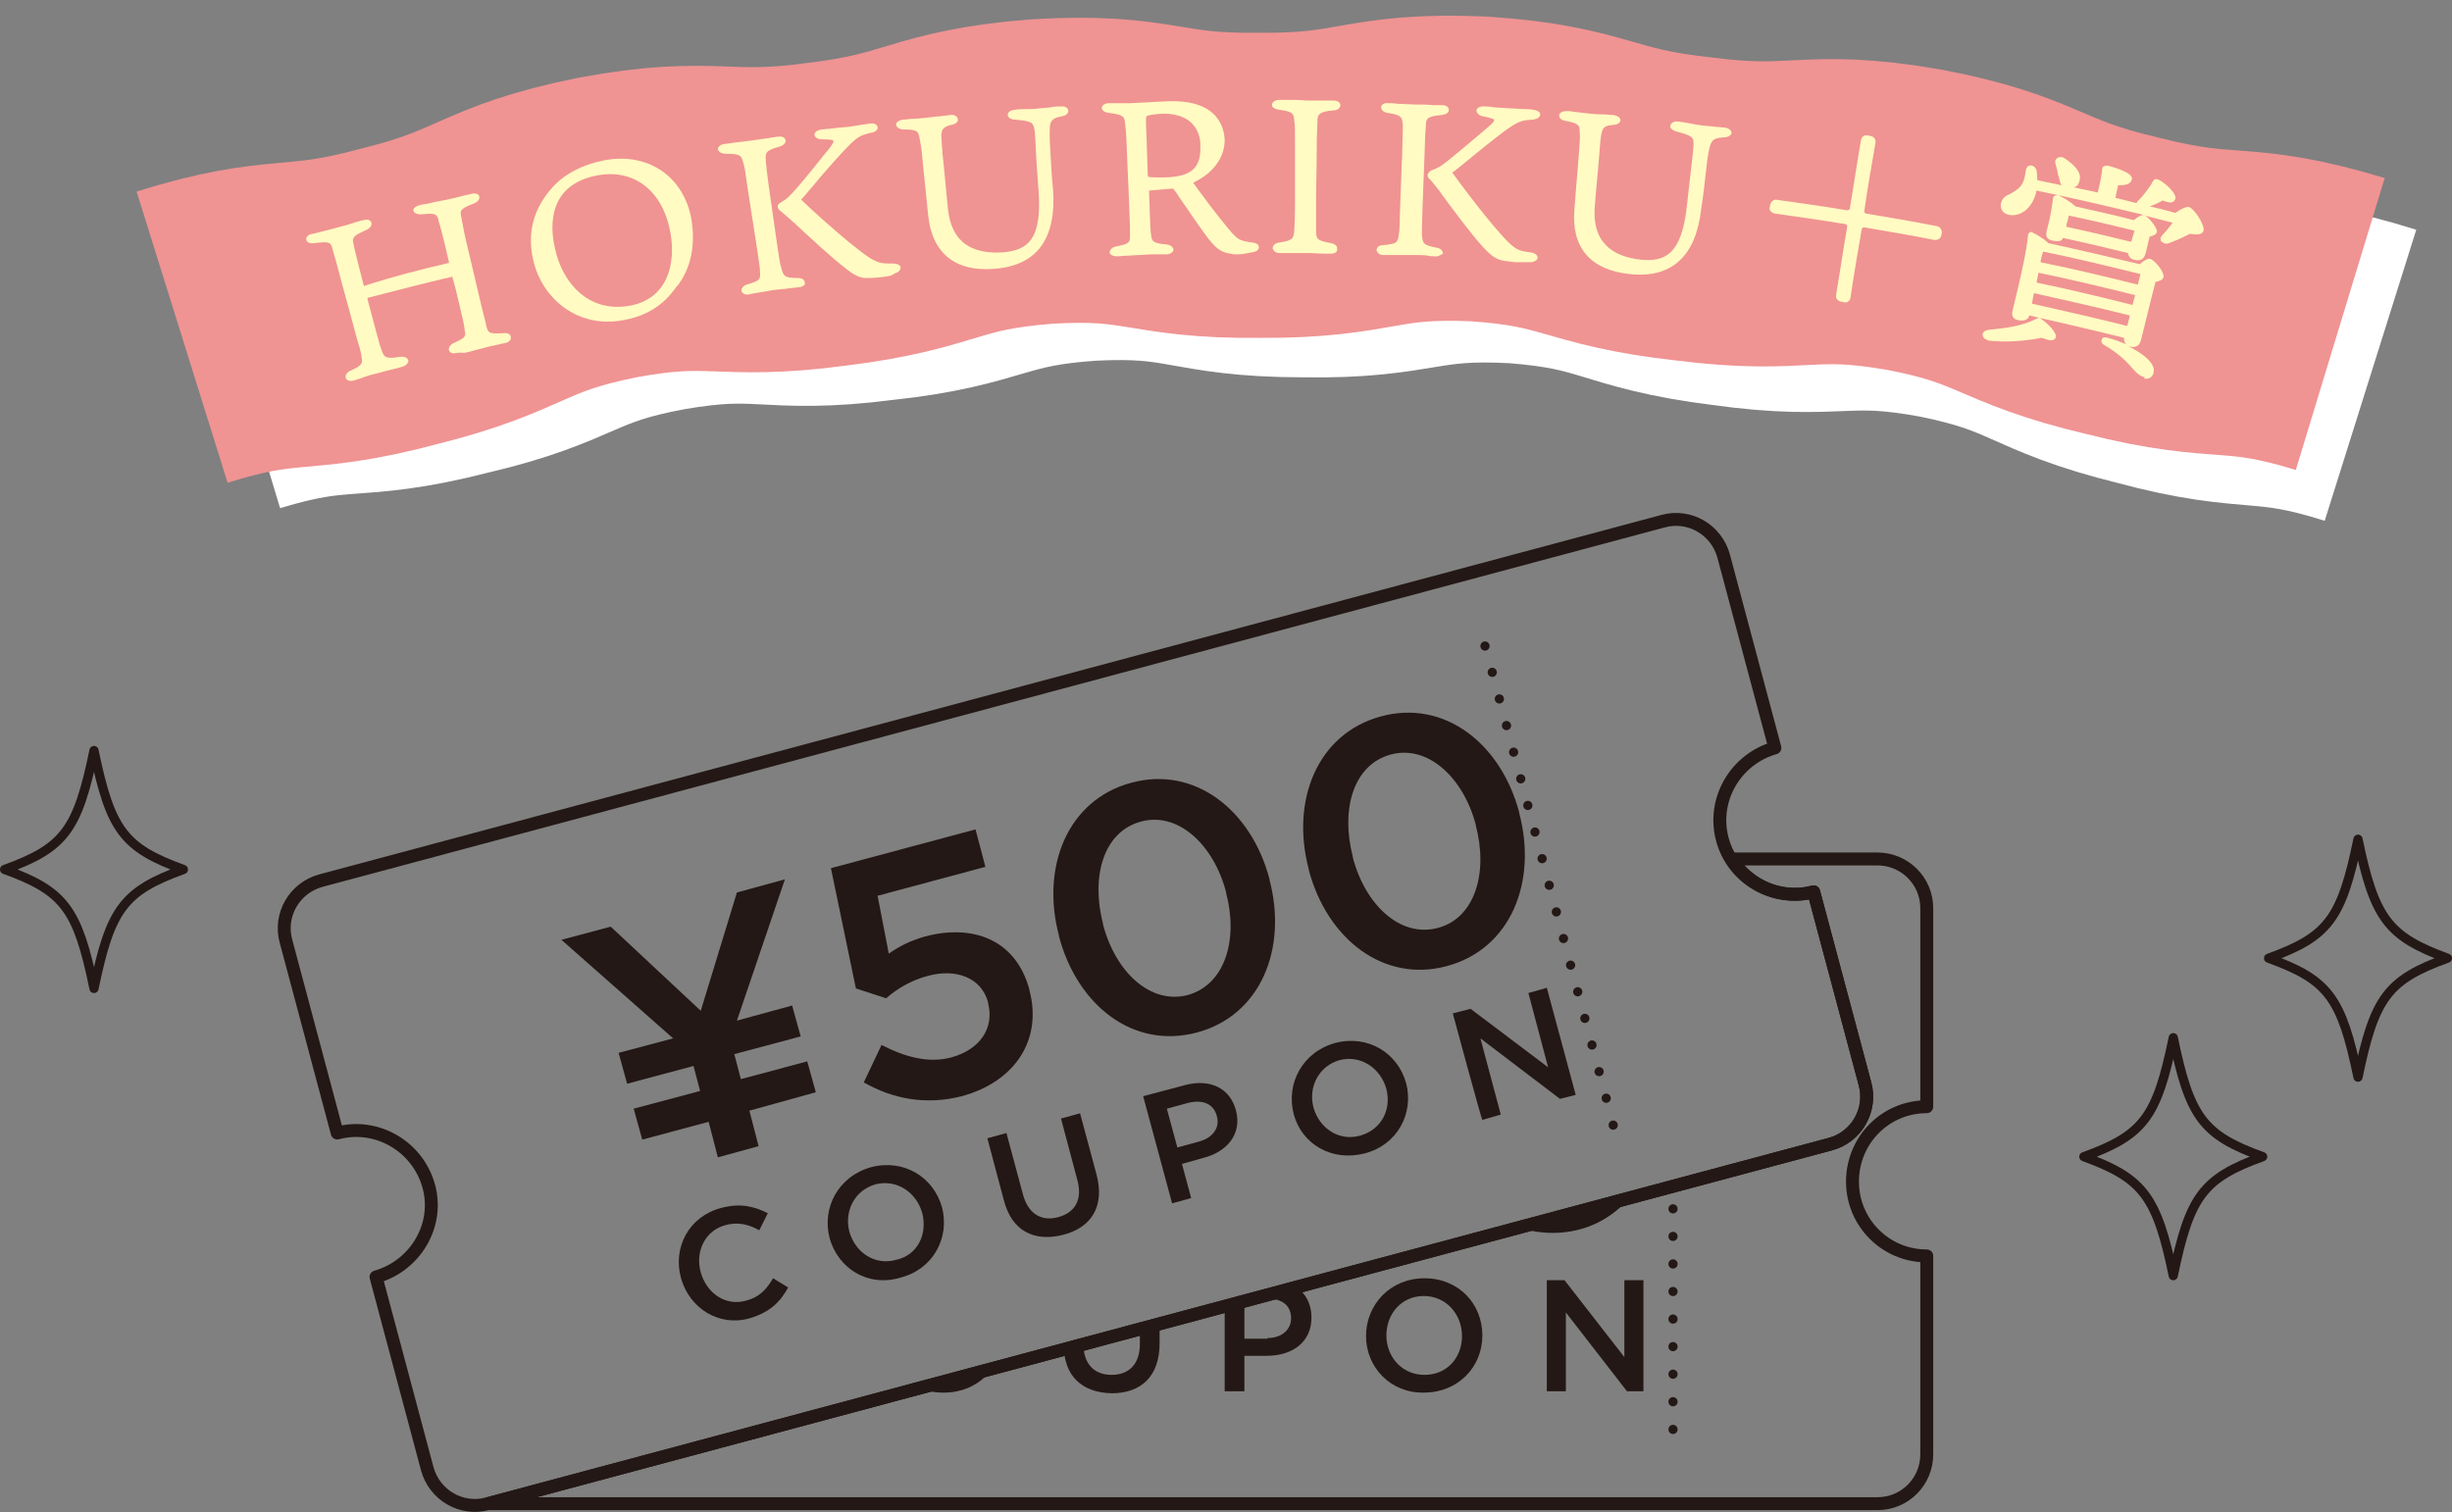 <?xml version="1.0" encoding="utf-8"?>
<!-- Generator: Adobe Illustrator 26.3.1, SVG Export Plug-In . SVG Version: 6.00 Build 0)  -->
<svg version="1.1" id="b" xmlns="http://www.w3.org/2000/svg" xmlns:xlink="http://www.w3.org/1999/xlink" x="0px" y="0px"
	 viewBox="0 0 373 230.1" style="enable-background:new 0 0 373 230.1;" xml:space="preserve">
<rect x="0" y="0" width="373" height="230.1" fill="#808080" stroke="none"/>
<style type="text/css">
	.st0{fill:none;stroke:#231815;stroke-width:1.964;stroke-linecap:round;stroke-linejoin:round;}
	.st1{fill:none;stroke:#231815;stroke-width:1.401;stroke-linecap:round;stroke-linejoin:round;}
	.st2{fill:none;stroke:#231815;stroke-width:1.401;stroke-linecap:round;stroke-linejoin:round;stroke-dasharray:0,0,0,4.193;}
	.st3{fill:#231815;}
	.st4{clip-path:url(#SVGID_00000144321239544700275500000018331294883549331348_);}
	.st5{fill:none;stroke:#FFFFFF;stroke-width:46.424;stroke-miterlimit:10;}
	.st6{fill:none;stroke:#F09393;stroke-width:46.424;stroke-miterlimit:10;}
	.st7{fill:#FFFBC2;}
</style>
<g id="c">
	<g>
		<g>
			<g>
				<path class="st0" d="M262,127.7c-1.6-6,2-12.2,8-13.9l-7.8-29.2c-1.1-4-5.2-6.4-9.2-5.3L48.8,134c-4,1.1-6.4,5.2-5.3,9.2
					l7.8,29.2c6-1.6,12.2,2,13.9,8s-2,12.2-8,13.9l7.8,29.2c1.1,4,5.2,6.4,9.2,5.3l204.2-54.7c4-1.1,6.4-5.2,5.3-9.2l-7.8-29.2
					C269.8,137.3,263.6,133.7,262,127.7z"/>
				<g>
					<line class="st1" x1="225.9" y1="98.3" x2="225.9" y2="98.3"/>
					<line class="st2" x1="227" y1="102.3" x2="244.9" y2="169.2"/>
					<line class="st1" x1="245.4" y1="171.2" x2="245.4" y2="171.2"/>
				</g>
				<g>
					<path class="st3" d="M94.1,160.2l8.3-2.2l-17-15l7.5-2l13.7,12.8l5.5-18l7.3-2l-7.3,21.5l8.4-2.3l1.3,4.7l-10.1,2.7l1,3.8
						l10.1-2.7l1.3,4.7L114,169l1.4,5.4l-6.2,1.7l-1.4-5.4l-10.1,2.7l-1.3-4.7l10.1-2.7l-1-3.8l-10.1,2.7L94.1,160.2z"/>
					<path class="st3" d="M131.4,164.7l2.7-5.7c3.7,1.9,7.2,2.8,10.6,1.9c4.4-1.2,6.6-4.5,5.6-8.3l0-0.1c-1-3.7-4.8-5.2-9.2-4
						c-2.6,0.7-4.7,2-6.3,3.4l-4.6-1.5l-3.8-18.3l22-5.9l1.5,5.7l-16.4,4.4l1.7,8.8c1.6-1.1,3.1-1.9,5.5-2.6
						c7.1-1.9,13.8,0.3,15.9,8.1l0,0.1c2,7.5-2.2,13.9-10.3,16.1C140.8,168.2,135.8,167.2,131.4,164.7L131.4,164.7z"/>
					<path class="st3" d="M161.1,142.5l0-0.1c-2.8-10.5,1.3-20.7,11-23.3c9.6-2.6,18.2,4.1,21,14.6l0,0.1c2.8,10.5-1.3,20.7-11,23.3
						S163.9,153,161.1,142.5z M186.5,135.8l0-0.1c-1.9-7.2-7.3-12.2-12.9-10.7c-5.7,1.5-7.7,8.3-5.8,15.6l0,0.1
						c1.9,7.2,7.2,12.2,12.9,10.7C186.4,149.8,188.4,142.9,186.5,135.8z"/>
					<path class="st3" d="M199.1,132.4l0-0.1c-2.8-10.5,1.3-20.7,11-23.3c9.6-2.6,18.2,4.1,21,14.6l0,0.1c2.8,10.5-1.3,20.7-11,23.3
						C210.5,149.6,201.9,142.9,199.1,132.4z M224.5,125.6l0-0.1c-1.9-7.2-7.3-12.2-12.9-10.7c-5.7,1.5-7.7,8.3-5.8,15.6l0,0.1
						c1.9,7.2,7.2,12.2,12.9,10.7S226.4,132.8,224.5,125.6z"/>
					<path class="st3" d="M103.6,194.5L103.6,194.5c-1.3-4.7,1.2-9.4,6.1-10.7c3-0.8,5.1-0.2,7.1,0.8l-1.3,2.6
						c-1.6-0.9-3.2-1.3-5.1-0.8c-3.1,0.8-4.7,4-3.8,7.2l0,0c0.9,3.2,3.8,5.2,6.9,4.3c2-0.5,3.1-1.7,4.1-3.4l2.3,1.4
						c-1.2,2.2-2.8,3.8-5.9,4.7C109.4,201.9,104.9,199.1,103.6,194.5z"/>
					<path class="st3" d="M126.2,188.4L126.2,188.4c-1.2-4.6,1.3-9.4,6.3-10.8c5-1.3,9.5,1.5,10.8,6.1l0,0c1.2,4.6-1.3,9.4-6.3,10.7
						C132,195.9,127.5,193,126.2,188.4z M140.3,184.6L140.3,184.6c-0.9-3.2-3.9-5.2-7.1-4.4c-3.2,0.9-4.8,4.1-4,7.2l0,0
						c0.9,3.2,3.9,5.2,7.1,4.3C139.6,191,141.1,187.8,140.3,184.6z"/>
					<path class="st3" d="M152.7,182.6l-2.5-9.4l2.9-0.8l2.5,9.3c0.8,3,2.8,4.2,5.4,3.5c2.5-0.7,3.7-2.6,2.9-5.6l-2.5-9.4l2.9-0.8
						l2.5,9.3c1.3,4.9-0.8,8.1-5.1,9.2C157.3,189,153.9,187.3,152.7,182.6z"/>
					<path class="st3" d="M173.9,166.8l6.4-1.7c3.8-1,6.8,0.5,7.7,3.8l0,0c1,3.7-1.4,6.4-5,7.3l-3.2,0.9l1.4,5.2l-2.9,0.8
						L173.9,166.8z M182.4,173.7c2.2-0.6,3.2-2.2,2.7-3.9l0,0c-0.5-1.9-2.2-2.5-4.3-2l-3.3,0.9l1.6,5.9L182.4,173.7z"/>
					<path class="st3" d="M196.8,169.5L196.8,169.5c-1.2-4.6,1.3-9.4,6.3-10.8c5-1.3,9.5,1.5,10.8,6.1l0,0c1.2,4.6-1.3,9.4-6.3,10.7
						S198,174.1,196.8,169.5z M210.9,165.7L210.9,165.7c-0.9-3.2-3.9-5.2-7.1-4.4c-3.2,0.9-4.8,4.1-4,7.2l0,0
						c0.9,3.2,3.9,5.2,7.1,4.3S211.7,168.9,210.9,165.7z"/>
					<path class="st3" d="M221,154.2l2.7-0.7l11.8,8.9l-3-11.3l2.8-0.8l4.4,16.3l-2.4,0.6l-12.1-9.2l3.1,11.6l-2.8,0.8
						C225.4,170.5,221,154.2,221,154.2z"/>
				</g>
			</g>
			<g>
				<g>
					<defs>
						<path id="SVGID_1_" d="M293.1,168.4v-30.2c0-4.2-3.4-7.5-7.5-7.5h-22.2c2.6,4.1,7.6,6.3,12.5,5l7.8,29.2
							c1.1,4-1.3,8.2-5.3,9.2L74.2,228.8l211.4,0c4.2,0,7.5-3.4,7.5-7.5v-30.2c-6.3,0-11.3-5.1-11.3-11.3
							C281.8,173.5,286.8,168.4,293.1,168.4L293.1,168.4z"/>
					</defs>
					<clipPath id="SVGID_00000077296720020282638520000011088754480357365667_">
						<use xlink:href="#SVGID_1_"  style="overflow:visible;"/>
					</clipPath>
					<g style="clip-path:url(#SVGID_00000077296720020282638520000011088754480357365667_);">
						<g>
							<path class="st1" d="M281.8,179.7c0-6.3,5.1-11.3,11.3-11.3v-30.2c0-4.2-3.4-7.5-7.5-7.5l-211.4,0c-4.2,0-7.5,3.4-7.5,7.5
								v30.2c6.3,0,11.3,5.1,11.3,11.3c0,6.3-5.1,11.3-11.3,11.3v30.2c0,4.2,3.4,7.5,7.5,7.5l211.4,0c4.2,0,7.5-3.4,7.5-7.5v-30.2
								C286.8,191.1,281.8,186,281.8,179.7L281.8,179.7z"/>
							<g>
								<line class="st1" x1="254.5" y1="142" x2="254.5" y2="142"/>
								<line class="st2" x1="254.5" y1="146.2" x2="254.5" y2="215.4"/>
								<line class="st1" x1="254.5" y1="217.5" x2="254.5" y2="217.5"/>
							</g>
							<g>
								<path class="st3" d="M111,167.7h8.6l-12.5-18.9h7.8l9.9,15.9l10-15.9h7.6l-12.6,18.9h8.7v4.8h-10.5v4h10.5v4.8h-10.5v5.5
									h-6.4v-5.5H111v-4.8h10.5v-4H111L111,167.7L111,167.7z"/>
								<path class="st3" d="M145.9,181.8l4.1-4.8c3,2.8,6.2,4.6,9.8,4.6c4.6,0,7.6-2.6,7.6-6.6v-0.1c0-3.9-3.3-6.3-7.9-6.3
									c-2.7,0-5.1,0.8-7,1.7l-4-2.7l1.1-18.6h22.8v5.9h-17l-0.6,8.9c1.8-0.7,3.5-1.1,6-1.1c7.4,0,13.3,3.9,13.3,12v0.1
									c0,7.8-5.7,12.9-14.1,12.9C154.1,187.6,149.5,185.2,145.9,181.8z"/>
								<path class="st3" d="M180.3,168v-0.1c0-10.9,6.6-19.7,16.6-19.7c9.9,0,16.5,8.7,16.5,19.6v0.1c0,10.9-6.6,19.7-16.6,19.7
									S180.3,178.9,180.3,168z M206.6,168v-0.1c0-7.5-3.9-13.6-9.7-13.6s-9.6,6-9.6,13.5v0.1c0,7.5,3.8,13.6,9.7,13.6
									C202.9,181.5,206.6,175.4,206.6,168z"/>
								<path class="st3" d="M219.7,168v-0.1c0-10.9,6.6-19.7,16.6-19.7c9.9,0,16.5,8.7,16.5,19.6v0.1c0,10.9-6.6,19.7-16.6,19.7
									S219.7,178.9,219.7,168z M245.9,168v-0.1c0-7.5-3.9-13.6-9.7-13.6c-5.9,0-9.6,6-9.6,13.5v0.1c0,7.5,3.8,13.6,9.7,13.6
									S245.9,175.4,245.9,168z"/>
								<path class="st3" d="M111.4,203.3L111.4,203.3c0-4.9,3.6-8.8,8.7-8.8c3.1,0,5,1.1,6.6,2.6l-1.9,2.2
									c-1.4-1.3-2.8-2.1-4.7-2.1c-3.2,0-5.6,2.7-5.6,6v0c0,3.3,2.3,6,5.6,6c2.1,0,3.4-0.8,4.9-2.2l1.9,1.9c-1.8,1.8-3.7,3-6.9,3
									C115.1,212,111.4,208.1,111.4,203.3L111.4,203.3z"/>
								<path class="st3" d="M134.8,203.3L134.8,203.3c0-4.8,3.7-8.8,8.9-8.8c5.2,0,8.8,3.9,8.8,8.7v0c0,4.8-3.7,8.7-8.9,8.7
									C138.4,212,134.8,208,134.8,203.3z M149.3,203.3L149.3,203.3c0-3.3-2.4-6.1-5.8-6.1s-5.7,2.7-5.7,6v0c0,3.3,2.4,6,5.8,6
									C147,209.2,149.3,206.6,149.3,203.3z"/>
								<path class="st3" d="M161.8,204.5v-9.7h3v9.6c0,3.1,1.6,4.8,4.3,4.8c2.6,0,4.3-1.6,4.3-4.7v-9.7h3v9.6c0,5-2.8,7.6-7.3,7.6
									C164.6,211.9,161.8,209.4,161.8,204.5z"/>
								<path class="st3" d="M186.4,194.8h6.7c4,0,6.4,2.2,6.4,5.7v0c0,3.8-3,5.8-6.8,5.8h-3.4v5.4h-3V194.8z M192.8,203.6
									c2.2,0,3.6-1.3,3.6-3v0c0-2-1.4-3-3.6-3h-3.5v6.1H192.8z"/>
								<path class="st3" d="M207.8,203.3L207.8,203.3c0-4.8,3.7-8.8,8.9-8.8s8.8,3.9,8.8,8.7v0c0,4.8-3.7,8.7-8.9,8.7
									C211.5,212,207.8,208,207.8,203.3z M222.4,203.3L222.4,203.3c0-3.3-2.4-6.1-5.8-6.1s-5.7,2.7-5.7,6v0c0,3.3,2.4,6,5.8,6
									S222.4,206.6,222.4,203.3z"/>
								<path class="st3" d="M235.2,194.8h2.8l9.1,11.7v-11.7h2.9v16.9h-2.5l-9.3-12v12h-2.9V194.8z"/>
							</g>
						</g>
					</g>
				</g>
				<path class="st0" d="M293.1,168.4v-30.2c0-4.2-3.4-7.5-7.5-7.5h-22.2c2.6,4.1,7.6,6.3,12.5,5l7.8,29.2c1.1,4-1.3,8.2-5.3,9.2
					L74.2,228.8l211.4,0c4.2,0,7.5-3.4,7.5-7.5v-30.2c-6.3,0-11.3-5.1-11.3-11.3C281.8,173.5,286.8,168.4,293.1,168.4L293.1,168.4z"
					/>
			</g>
		</g>
		<g>
			<path class="st1" d="M344.2,176c-9.1,3.3-11.1,6-13.6,18.1C328.1,182,326,179.3,317,176c9.1-3.3,11.1-6,13.6-18.1
				C333.1,170,335.1,172.7,344.2,176z"/>
			<path class="st1" d="M27.9,132.3c-9.1,3.3-11.1,6-13.6,18.1c-2.5-12.1-4.5-14.8-13.6-18.1c9.1-3.3,11.1-6,13.6-18.1
				C16.8,126.3,18.8,129,27.9,132.3z"/>
			<path class="st1" d="M372.3,145.8c-9.1,3.3-11.1,6-13.6,18.1c-2.5-12.1-4.5-14.8-13.6-18.1c9.1-3.3,11.1-6,13.6-18.1
				C361.2,139.8,363.3,142.5,372.3,145.8z"/>
		</g>
	</g>
	<g>
		<g>
			<path class="st5" d="M35.9,55.1c15.9-4.8,16.8-1.6,32.7-5.7c16-3.7,15.3-7,31.5-10c16.3-2.8,16.8,0.5,33-1.6
				c16.2-1.7,16-5,32.4-6.1c16.4-0.8,16.5,2.5,32.8,2.5c16.3,0.3,16.4-3,32.9-2.1c16.4,1.3,16.1,4.5,32.3,6.5c16.2,2.3,16.7-1,33,2
				c16.2,3.3,15.5,6.5,31.4,10.4c15.9,4.3,16.8,1.1,32.7,6.1"/>
			<path class="st6" d="M27.7,51.3c16-5,17-1.9,33-6.2c16.1-4,15.4-7.2,31.8-10.5c16.4-3,17,0.2,33.3-2c16.4-2,16.1-5.2,32.7-6.5
				c16.6-1,16.7,2.3,33.2,2.1c16.5,0.1,16.6-3.2,33.2-2.5c16.6,1.1,16.3,4.3,32.8,6.1c16.4,2.1,16.9-1.2,33.3,1.6
				c16.4,3.1,15.7,6.3,31.9,10.1c16.1,4.1,17,0.9,33.1,5.8"/>
		</g>
		<g>
			<path class="st7" d="M69.4,53.7c-0.6,0.2-1-0.1-1.1-0.4c-0.1-0.3,0.1-0.8,0.7-1.1c1.8-0.8,1.9-1,1.7-1.9c-0.1-0.8-0.2-1.4-0.6-3
				c-0.4-1.7-0.8-3.5-1.3-5.2c-4.3,1-8.5,2.1-12.8,3.2c-0.1,0-0.1,0.1-0.1,0.2c0.4,1.6,0.9,3.3,1.3,4.9c0.5,1.9,0.7,2.5,0.9,3
				c0.3,0.8,0.4,1.3,2.7,0.9c0.8-0.1,1.2,0.2,1.3,0.5c0.1,0.3-0.2,0.8-0.9,1c-0.3,0.1-0.7,0.2-1.1,0.3c-0.8,0.2-1.7,0.4-2.7,0.7
				c-0.9,0.2-1.9,0.5-2.6,0.8c-0.5,0.1-0.8,0.3-1,0.3c-0.7,0.2-1.1-0.1-1.2-0.4c-0.1-0.4,0.1-0.8,0.7-1.1c1.8-0.8,1.9-1.1,1.7-2.1
				l0-0.1c-0.1-0.7-0.3-1.3-0.8-3c-0.9-3.5-1.9-6.9-2.8-10.4c-0.5-1.9-0.8-2.7-0.9-3.2c-0.2-0.7-0.5-0.9-2.7-0.6
				c-0.7,0.1-1.2-0.2-1.2-0.5c-0.1-0.3,0.2-0.8,0.8-0.9c0.2,0,0.5-0.1,0.9-0.2c0.7-0.2,1.7-0.4,2.7-0.7c1.2-0.3,2.3-0.6,3.1-0.9
				c0.5-0.1,0.9-0.3,1.2-0.3c0.7-0.2,1.1,0,1.2,0.4c0.1,0.3-0.1,0.8-0.8,1.1c-1.8,0.8-2.1,1.1-2,1.8c0.1,0.6,0.3,1.3,0.7,3
				c0.3,1.2,0.6,2.3,0.9,3.5c0,0.2,0.1,0.2,0.1,0.2C59.7,42.1,64,41,68.3,40c0,0,0-0.1,0-0.1l-0.8-3.4c-0.5-1.9-0.6-2.4-0.8-2.9
				l0-0.2c-0.3-0.8-0.4-1-2.4-0.8c-0.8,0.1-1.3-0.2-1.4-0.5c-0.1-0.3,0.2-0.7,1-0.9c0.3-0.1,0.6-0.1,1.1-0.2
				c0.8-0.2,1.7-0.4,2.9-0.6c0.9-0.2,1.8-0.4,2.5-0.6c0.5-0.1,0.9-0.2,1.3-0.3c0.7-0.2,1.2,0.1,1.2,0.4c0.1,0.3-0.1,0.8-0.9,1.1
				c-1.9,0.7-2,1.1-1.9,1.6c0.1,0.6,0.2,1.2,0.6,3.2c0.8,3.5,1.7,7.1,2.5,10.6c0.5,2.1,0.7,2.7,0.8,3.3c0.3,1,0.4,1.1,2.5,1
				c0.8-0.1,1.2,0.2,1.2,0.6c0.1,0.3-0.2,0.8-0.9,0.9c-0.4,0.1-0.8,0.2-1.3,0.3c-0.6,0.1-1.4,0.3-2.5,0.6c-0.9,0.2-1.7,0.5-2.4,0.6
				C70.1,53.6,69.7,53.7,69.4,53.7L69.4,53.7z"/>
			<path class="st7" d="M94.9,48.7c-7.3,1.4-12.6-3.6-13.8-9.2c-0.9-4,0-7.5,2.6-10.6c1.9-2.3,4.7-3.8,8.2-4.5
				c6.7-1.3,12.2,2.5,13.3,9.1c0.6,3.8-0.1,7.2-2,9.8c-0.1,0.1-0.1,0.2-0.2,0.2C102,44.9,99.9,47.8,94.9,48.7z M90.8,26.7
				c-7.3,1.4-7.2,7.5-6.4,11c1.1,5.3,5.1,10,11.5,8.8c5.7-1.1,6.9-6.4,6.1-11C100.9,29.1,96.5,25.6,90.8,26.7L90.8,26.7z"/>
			<path class="st7" d="M133.8,42.2c-0.9,0.1-1.7,0.1-2.1,0.1c-0.9,0-1.9-0.5-3.1-1.5c-2.1-1.6-5.1-4.4-7.8-6.9
				c-0.3-0.2-0.5-0.5-0.8-0.7c-0.6-0.5-1.1-1-1.4-1.2c-0.1-0.1-0.3-0.3-0.3-0.6c0-0.2,0.2-0.5,0.5-0.6c0.1-0.1,0.2-0.1,0.3-0.2
				c0.3-0.2,0.4-0.2,0.9-0.7c1-0.9,3.5-4,5.4-6.4c0.7-0.8,1.4-1.7,1.4-2c0-0.2-0.3-0.3-1.8-0.3c-0.7,0-1.1-0.4-1.1-0.7
				c0-0.3,0.3-0.7,1.1-0.8c0.3,0,0.7-0.1,1.1-0.1c0.7-0.1,1.7-0.2,3-0.3c0.7-0.1,1.3-0.2,1.9-0.3c0.5-0.1,0.9-0.1,1.3-0.2
				c0.8-0.1,1.1,0.2,1.2,0.5c0.1,0.3-0.2,0.8-1,0.9c-1.7,0.4-2.1,0.6-4,2.6c-1.6,1.7-3.7,4.1-5,5.7c-0.9,1-1.4,1.7-1.6,1.8
				c0,0.1,0,0.1,0.1,0.2l0.1,0.1c0.3,0.3,6.9,6.5,10.3,8.7c1.4,0.8,1.8,0.8,3.4,0.8c0.8,0,1.2,0.3,1.2,0.6c0,0.3-0.2,0.7-0.9,0.9
				C135.7,42,134.8,42.1,133.8,42.2L133.8,42.2z M121.6,43.7c-0.3,0-0.6,0.1-1,0.1c-0.7,0.1-1.5,0.2-2.7,0.3
				c-0.8,0.1-1.6,0.3-2.4,0.4c-0.6,0.1-1.2,0.2-1.6,0.3c-0.6,0.1-1-0.2-1.1-0.5c-0.1-0.3,0.2-0.8,0.8-1c2.1-0.6,2.1-0.8,2-2.1
				c0-0.6-0.1-1-0.6-4.4c-0.4-2.6-0.8-5.1-1.2-7.7c-0.5-3.4-0.5-3.6-0.7-4.2c-0.3-1.2-0.4-1.5-2.6-1.5c-0.8,0-1.2-0.3-1.3-0.7
				c0-0.3,0.3-0.7,1-0.8c0.3,0,0.8-0.1,1.5-0.2c0.8-0.1,1.8-0.2,2.5-0.3c0.9-0.1,1.9-0.3,2.8-0.4c0.6-0.1,1.1-0.2,1.4-0.2
				c0.7-0.1,1,0.2,1.1,0.5c0.1,0.3-0.2,0.8-0.9,1c-2.2,0.6-2.2,1-2.1,2.1l0,0.2c0.1,0.7,0.1,1.3,0.5,4.1c0.4,2.6,0.7,5.1,1.1,7.7
				c0.5,3.3,0.5,3.5,0.7,4.2c0.4,1.4,0.4,1.7,2.6,1.7c0.7,0,1,0.3,1,0.7C122.6,43.2,122.3,43.6,121.6,43.7z"/>
			<path class="st7" d="M151.3,40.9c-5.9,0.5-9.5-2.3-10.1-8.1c-0.3-2.9-0.6-5.8-0.9-8.8c-0.1-1.4-0.3-2.4-0.4-2.9
				c-0.2-1.1-0.3-1.4-2.4-1.4c-0.8,0-1.1-0.4-1.2-0.7c0-0.3,0.3-0.7,1.1-0.8c0.1,0,0.5,0,0.9-0.1c0.8,0,1.8-0.1,2.8-0.2
				c0.8-0.1,1.4-0.2,1.9-0.2c0.5-0.1,1-0.1,1.5-0.2c0.7-0.1,1.1,0.2,1.2,0.6c0.1,0.3-0.2,0.8-1,0.9c-1.2,0.3-1.5,0.7-1.5,1.7
				c0,0.5,0.1,1.5,0.2,2.9c0.3,2.7,0.5,5.4,0.8,8.1c0.6,6.1,4.8,6.9,8.3,6.7c3.8-0.3,6-1.9,5.5-9.2c-0.2-2.7-0.4-5.3-0.5-8
				c-0.1-1.9-0.3-2.4-0.8-2.6c-0.5-0.2-1.1-0.3-2.3-0.4c-0.7,0-1.1-0.4-1.1-0.7c0-0.4,0.3-0.7,1.1-0.8c0.7-0.1,1.3-0.1,1.8-0.1
				c0.5,0,1.1,0,1.8-0.1c0.9-0.1,1.5-0.1,2-0.2c0.5-0.1,0.9-0.1,1.3-0.1c0.8-0.1,1.2,0.3,1.2,0.6c0.1,0.3-0.2,0.8-1,0.9
				c-1.5,0.3-1.7,0.7-1.8,1.7c0,0.4-0.1,1,0.1,4c0.1,1.8,0.2,3.7,0.4,5.5C160.7,36.4,157.7,40.4,151.3,40.9L151.3,40.9z"/>
			<path class="st7" d="M188.3,38.7c-0.5,0-0.8,0-1.1-0.1c-1.3-0.2-2.2-0.5-4.2-3.4c-1.1-1.5-2.1-3-3.2-4.6
				c-0.4-0.5-0.7-1.1-1.1-1.6c-0.2-0.3-0.3-0.3-0.4-0.3c-1.2,0.1-2.5,0.2-3.5,0.3c0,1.2,0.1,2.3,0.1,3.5c0.1,1.7,0.1,2.8,0.2,3.2
				c0.1,1,0.2,1.3,2.4,1.5c0.7,0.1,1,0.5,1,0.8c0,0.3-0.4,0.7-1.1,0.7c-0.4,0-0.9,0-1.4,0c-0.7,0-1.4,0-2.4,0.1
				c-0.8,0-1.5,0.1-2.1,0.1c-0.5,0-1,0.1-1.5,0.1c-0.8,0-1.2-0.3-1.2-0.6c0-0.3,0.3-0.8,1-0.9c2.1-0.4,2.1-0.7,2.1-1.6
				c0-0.9,0-1.8-0.1-3.8c-0.1-3.3-0.3-6.5-0.4-9.8c-0.1-2.5-0.2-3.1-0.3-3.9c-0.1-0.7-0.5-1-2.3-1.2c-0.8-0.1-1.2-0.4-1.2-0.8
				c0-0.3,0.4-0.7,1.1-0.7c0.3,0,0.9,0,1.4,0c0.6,0,1.2,0,1.7,0c0.8,0,1.5-0.1,2.3-0.1c1-0.1,2.2-0.1,3.7-0.2
				c7.6-0.2,8.4,4.1,8.5,5.9c0,2.7-1.8,5.1-4.8,6.5c1.6,2.2,3.3,4.5,5.2,6.8c0.9,1.1,1.5,1.8,2.3,2c0.6,0.2,1,0.2,1.5,0.3
				c0.8,0.1,1,0.4,1,0.7c0,0.4-0.3,0.7-1.1,0.8C189.5,38.6,188.8,38.7,188.3,38.7z M176.8,17.3c-1.7,0.1-2.3,0.3-2.4,0.4
				c-0.1,0.2-0.1,0.8,0,2.9l0.2,6.1c0,0.1,0,0.1,0.1,0.2c0.2,0.1,1,0.1,2.4,0.1c3.4-0.1,5.6-0.9,5.5-4.6
				C182.7,20.9,182.1,17.2,176.8,17.3L176.8,17.3z"/>
			<path class="st7" d="M202.4,38.6c-0.3,0-0.6,0-1,0c-0.7,0-1.6-0.1-2.7-0.1c-0.8,0-1.7,0-2.5,0c-0.6,0-1.2,0-1.6,0
				c-0.6,0-0.9-0.4-1-0.7c0-0.4,0.3-0.8,1-0.9c2.2-0.3,2.2-0.7,2.3-2c0-0.7,0.1-1.2,0.1-4.3c0-2.6,0-5.2,0-7.8c0-3.5,0-3.6-0.1-4.3
				c-0.1-1.2-0.1-1.5-2.3-1.8c-0.8-0.1-1.2-0.5-1.1-0.8c0-0.3,0.4-0.7,1.1-0.7c0.3,0,0.8,0,1.5,0c0.8,0,1.8,0,2.6,0.1
				c0.9,0,2,0,2.8,0c0.6,0,1.1,0,1.4,0c0.7,0,1,0.4,1,0.7c0,0.3-0.3,0.8-1.1,0.8c-2.3,0.2-2.4,0.7-2.4,1.8l0,0.2
				c0,0.7-0.1,1.3-0.1,4.2c0,2.6-0.1,5.2-0.1,7.8c0,2.9,0,3.5,0,4.1l0,0.1c0,1.4,0.1,1.6,2.3,2c0.6,0.1,1,0.5,0.9,0.9
				C203.5,38.3,203.1,38.6,202.4,38.6L202.4,38.6z"/>
			<path class="st7" d="M230.5,39.9c-0.9-0.1-1.7-0.2-2.1-0.3c-0.9-0.2-1.8-0.9-2.8-2c-1.8-2-4.2-5.2-6.4-8.2
				c-0.2-0.3-0.4-0.6-0.6-0.8c-0.5-0.6-0.9-1.2-1.2-1.4c-0.1-0.1-0.3-0.4-0.2-0.7c0.1-0.2,0.2-0.4,0.6-0.6c0.1,0,0.2-0.1,0.3-0.1
				c0.3-0.1,0.4-0.2,1-0.5c1.1-0.7,4.1-3.3,6.5-5.3c0.8-0.7,1.7-1.4,1.7-1.7c0-0.2-0.3-0.3-1.7-0.6c-0.7-0.1-1-0.6-1-0.9
				c0-0.3,0.5-0.7,1.3-0.6c0.3,0,0.7,0,1.1,0.1c0.7,0.1,1.7,0.1,3,0.2c0.7,0,1.3,0.1,1.9,0.1c0.5,0,0.9,0,1.3,0.1
				c0.8,0.1,1.1,0.4,1.1,0.7c0,0.4-0.4,0.7-1.1,0.8c-1.7,0.1-2.2,0.2-4.4,1.8c-1.9,1.4-4.3,3.4-5.9,4.7c-1,0.8-1.7,1.4-1.9,1.5
				c-0.1,0.1-0.1,0.1,0,0.2l0.1,0.1c0.2,0.3,5.6,7.7,8.5,10.5c1.2,1.1,1.7,1.2,3.2,1.4c0.8,0.1,1.1,0.5,1.1,0.8c0,0.3-0.3,0.6-1,0.7
				C232.3,39.9,231.4,39.9,230.5,39.9z M218.2,39c-0.3,0-0.6,0-1-0.1c-0.7-0.1-1.5-0.1-2.7-0.1c-0.8,0-1.7,0-2.5,0
				c-0.6,0-1.2,0-1.6,0c-0.6,0-0.9-0.4-1-0.7c0-0.4,0.3-0.8,1-0.8c2.2-0.2,2.2-0.4,2.4-1.7c0.1-0.6,0.1-0.9,0.2-4.4
				c0.1-2.6,0.2-5.2,0.3-7.8c0.1-3.4,0.1-3.7,0.1-4.3c-0.1-1.2-0.1-1.6-2.2-1.9c-0.8-0.1-1.1-0.5-1.1-0.9c0-0.3,0.4-0.7,1.1-0.6
				c0.3,0,0.8,0,1.5,0.1c0.8,0,1.8,0.1,2.5,0.1c0.9,0,2,0,2.8,0.1c0.6,0,1.1,0,1.4,0c0.7,0,1,0.4,1,0.7c0,0.4-0.3,0.7-1.1,0.8
				c-2.3,0.2-2.4,0.6-2.4,1.7l0,0.2c-0.1,0.7-0.1,1.3-0.2,4.2c-0.1,2.6-0.2,5.2-0.3,7.8c-0.1,3.3-0.1,3.5-0.1,4.2
				c0.1,1.4,0.1,1.7,2.3,2.1c0.6,0.1,0.9,0.5,0.9,0.9C219.2,38.7,218.9,39.1,218.2,39L218.2,39z"/>
			<path class="st7" d="M247.9,41.7c-5.9-0.6-8.9-4-8.4-9.8c0.2-2.9,0.5-5.9,0.7-8.8c0.1-1.4,0.2-2.4,0.1-2.9c0-1.1,0-1.4-2.1-1.8
				c-0.8-0.1-1.1-0.6-1-0.9c0-0.3,0.4-0.6,1.2-0.6c0.1,0,0.5,0,0.9,0.1c0.8,0.1,1.8,0.2,2.7,0.3c0.8,0.1,1.4,0.1,1.9,0.1
				c0.5,0,1,0.1,1.5,0.1c0.7,0.1,1.1,0.4,1.1,0.8c0,0.3-0.4,0.7-1.1,0.7c-1.3,0.1-1.6,0.4-1.8,1.4c-0.1,0.4-0.2,1.5-0.3,2.9
				c-0.2,2.7-0.5,5.4-0.7,8.1c-0.5,6.1,3.5,7.7,6.9,8.1c3.8,0.4,6.3-0.8,7.1-8.1c0.3-2.6,0.6-5.3,0.9-7.9c0.2-1.9,0.2-2.4-0.3-2.7
				c-0.4-0.3-1.1-0.5-2.2-0.8c-0.7-0.2-1-0.6-0.9-0.9c0.1-0.4,0.5-0.7,1.3-0.6c0.7,0.1,1.3,0.2,1.8,0.3c0.5,0.1,1,0.2,1.8,0.3
				c0.8,0.1,1.5,0.1,2,0.2c0.5,0,0.9,0.1,1.3,0.1c0.8,0.1,1.1,0.5,1.1,0.8c0,0.3-0.4,0.7-1.2,0.7c-1.5,0.1-1.8,0.4-2.1,1.4
				c-0.1,0.4-0.3,1-0.6,3.9c-0.2,1.8-0.4,3.6-0.7,5.5C258,39,254.3,42.4,247.9,41.7L247.9,41.7z"/>
			<path class="st7" d="M280,45.9c-0.4-0.1-0.8-0.5-0.7-1c0.6-3.5,1.1-7,1.7-10.4c0-0.2-0.1-0.4-0.3-0.4c-3.6-0.6-7.1-1.1-10.7-1.6
				c-0.5-0.1-0.9-0.5-0.8-0.9l0.1-0.5c0.1-0.4,0.5-0.8,1-0.7c3.6,0.5,7.1,1,10.7,1.6c0.2,0,0.4-0.1,0.4-0.3c0.6-3.5,1.1-7,1.7-10.4
				c0.1-0.5,0.5-0.8,1-0.7c0.2,0,0.3,0.1,0.5,0.1c0.5,0.1,0.8,0.6,0.7,1c-0.6,3.5-1.2,6.9-1.7,10.4c0,0.2,0.1,0.4,0.3,0.4
				c3.6,0.6,7.1,1.2,10.7,1.9c0.5,0.1,0.8,0.5,0.8,1c0,0.2-0.1,0.3-0.1,0.5c-0.1,0.4-0.6,0.7-1.1,0.6c-3.5-0.7-7.1-1.3-10.6-1.9
				c-0.2,0-0.4,0.1-0.4,0.3c-0.6,3.5-1.2,6.9-1.7,10.4c-0.1,0.5-0.5,0.8-1,0.7C280.3,45.9,280.2,45.9,280,45.9L280,45.9z"/>
			<path class="st7" d="M326.2,57.4c-0.7-0.2-1.2-0.6-2.3-1.9c-1-1.1-2.4-2.2-3.8-3c-0.4-0.2-0.5-0.6-0.4-0.8
				c0.1-0.3,0.4-0.5,0.9-0.3c0.9,0.2,1.9,0.6,2.9,1c-0.3-0.2-0.4-0.5-0.4-1c-4.8-1.2-9.6-2.3-14.4-3.4c-0.2,0.7-0.8,0.9-1.8,0.7
				c-0.4-0.1-0.9-0.4-0.8-1.2c0.1-0.5,0.3-1.2,0.5-2.1c0.7-2.9,1.7-7.2,1.9-9.6c0-0.2,0.1-0.3,0.2-0.4c0.1-0.1,0.3-0.1,0.4-0.1
				c0,0,0.1,0,0.1,0.1c0.5,0.2,1.7,0.9,2.4,1.6c4.6,1,9.3,2.1,13.9,3.2c0.8-0.7,1.3-0.9,1.6-0.8c0.7,0.2,2.2,2,2,2.8
				c-0.1,0.4-0.7,0.6-1.2,0.7c-0.6,2.2-1.9,7.7-2.2,8.8c-0.3,1.2-1.1,1.2-1.9,1c0,0,0,0,0,0c1.8,0.9,3.5,2.1,3.8,3.3
				c0.1,0.5,0,1-0.3,1.3c-0.3,0.3-0.7,0.4-1.2,0.3C326.4,57.4,326.3,57.4,326.2,57.4z M323.6,49.6c0.1-0.5,0.3-1.1,0.4-1.6
				c-4.8-1.2-9.7-2.3-14.6-3.4c-0.1,0.5-0.2,1.1-0.3,1.6C314,47.3,318.8,48.4,323.6,49.6L323.6,49.6z M324.4,46.4
				c0.1-0.5,0.3-1,0.4-1.5c-4.9-1.2-9.8-2.4-14.7-3.4c-0.1,0.5-0.2,1-0.3,1.5C314.7,44,319.6,45.2,324.4,46.4z M325.2,43.3
				c0.1-0.5,0.3-1,0.4-1.6c-4.9-1.2-9.8-2.4-14.7-3.4l-0.1,0c-0.1,0.3-0.3,0.9-0.4,1.6C315.4,40.9,320.3,42.1,325.2,43.3z
				 M302.3,51.7c-0.5-0.1-0.7-0.5-0.7-0.8c0-0.3,0.3-0.6,0.8-0.7c3-0.3,5.2-0.6,7.4-1.7c0.2-0.1,0.4-0.2,0.5-0.1
				c0.1,0,0.2,0.1,0.3,0.2c1,0.7,2.4,2.1,2.1,2.8c-0.1,0.3-0.6,0.5-1.2,0.3c-0.3-0.1-0.6-0.2-0.9-0.3c-3.1,0.6-5.9,0.7-8.3,0.4
				L302.3,51.7L302.3,51.7z M312.2,36.6c-0.7-0.1-1-0.6-0.9-1.2c0-0.2,0.1-0.3,0.1-0.5c0.1-0.4,0.3-1.1,0.4-1.6
				c0.2-1.1,0.4-2.1,0.5-3.1c0-0.2,0.2-0.4,0.3-0.4c0.1-0.1,0.3-0.1,0.5-0.1c0.1,0,0.1,0,0.2,0.1c0.3,0.1,1.7,0.9,2.4,1.6
				c3,0.7,5.9,1.3,8.9,2.1c0.6-0.5,1.1-0.8,1.5-0.8c-5.4-1.3-10.9-2.6-16.3-3.7l-0.1,0.4c-0.6,2.3-2.3,3.6-4.1,3.3
				c-0.9-0.2-1.4-0.9-1.2-1.8c0.2-0.8,0.7-1.1,1.4-1.4c0.5-0.3,1.1-0.6,1.6-1.2c0.4-0.5,0.6-1.2,0.7-1.9c0-0.2,0.1-0.4,0.1-0.6
				c0.1-0.5,0.5-0.7,0.9-0.6c0.4,0.1,0.6,0.4,0.7,0.7c0.1,0.6,0.1,1.1,0.1,1.5c1.2,0.3,2.5,0.5,3.7,0.8c-0.2-0.3-0.3-0.8-0.4-1.2
				c0-0.1,0-0.2-0.1-0.3c-0.1-0.5-0.2-1.1-0.4-1.7c-0.1-0.4-0.1-0.7,0.2-0.9c0.2-0.2,0.4-0.2,0.7-0.2c0.2,0,0.3,0.1,0.5,0.2
				c1.3,0.9,2.7,2.1,2.2,3.5c-0.1,0.5-0.4,0.8-0.8,0.9c1.2,0.3,2.4,0.5,3.6,0.8c0.3-1.1,0.6-2.6,0.7-3.6c0-0.3,0.2-0.4,0.3-0.4
				c0.1-0.1,0.3-0.1,0.5-0.1c0.4,0.1,4,1,3.7,2.1c-0.2,0.8-1.1,0.9-2.1,0.9c-0.1,0.6-0.3,1.2-0.4,1.9c1.1,0.3,2.1,0.5,3.2,0.8
				c0.1-0.1,0.1-0.3,0.3-0.4c0.6-0.6,1.6-1.8,2.2-2.9c0.2-0.4,0.5-0.4,0.7-0.3c0.1,0,0.2,0.1,0.3,0.1c1.2,0.7,2.7,2.2,2.4,2.9
				c-0.3,0.7-1,0.5-1.3,0.4c-0.2,0-0.4-0.1-0.6-0.2c-0.7,0.4-1.4,0.7-2,0.9c1.3,0.3,2.6,0.6,3.9,1c1-0.7,1.8-1,2.1-0.9
				c0.7,0.2,2.4,2.6,2.2,3.6c-0.2,0.7-1.1,0.6-1.9,0.5c-0.1,0-0.2,0-0.3,0c0,0-0.1,0.1-0.1,0.1c-1,0.5-2.1,1-3,1.3
				c-0.3,0.1-0.5,0.1-0.7,0c-0.2-0.1-0.4-0.2-0.5-0.4c-0.1-0.3,0-0.6,0.3-0.9c0.6-0.6,1.1-1.3,1.5-1.8c-1.4-0.4-2.8-0.7-4.2-1.1
				c0.7,0.4,1.9,1.9,1.8,2.5c-0.1,0.4-0.6,0.6-1.1,0.7c-0.2,0.8-0.4,1.7-0.6,2.5c-0.3,1.2-1.1,1.2-1.8,1c-0.5-0.1-0.8-0.5-0.9-1
				c-3.3-0.8-6.6-1.6-9.9-2.3C313.7,36.7,313.2,36.8,312.2,36.6z M324.2,36.8c0.2-0.6,0.3-1.1,0.5-1.7c-3.3-0.8-6.6-1.6-10-2.3
				c-0.1,0.6-0.3,1.1-0.4,1.7C317.6,35.2,320.9,36,324.2,36.8z"/>
		</g>
	</g>
</g>
</svg>
